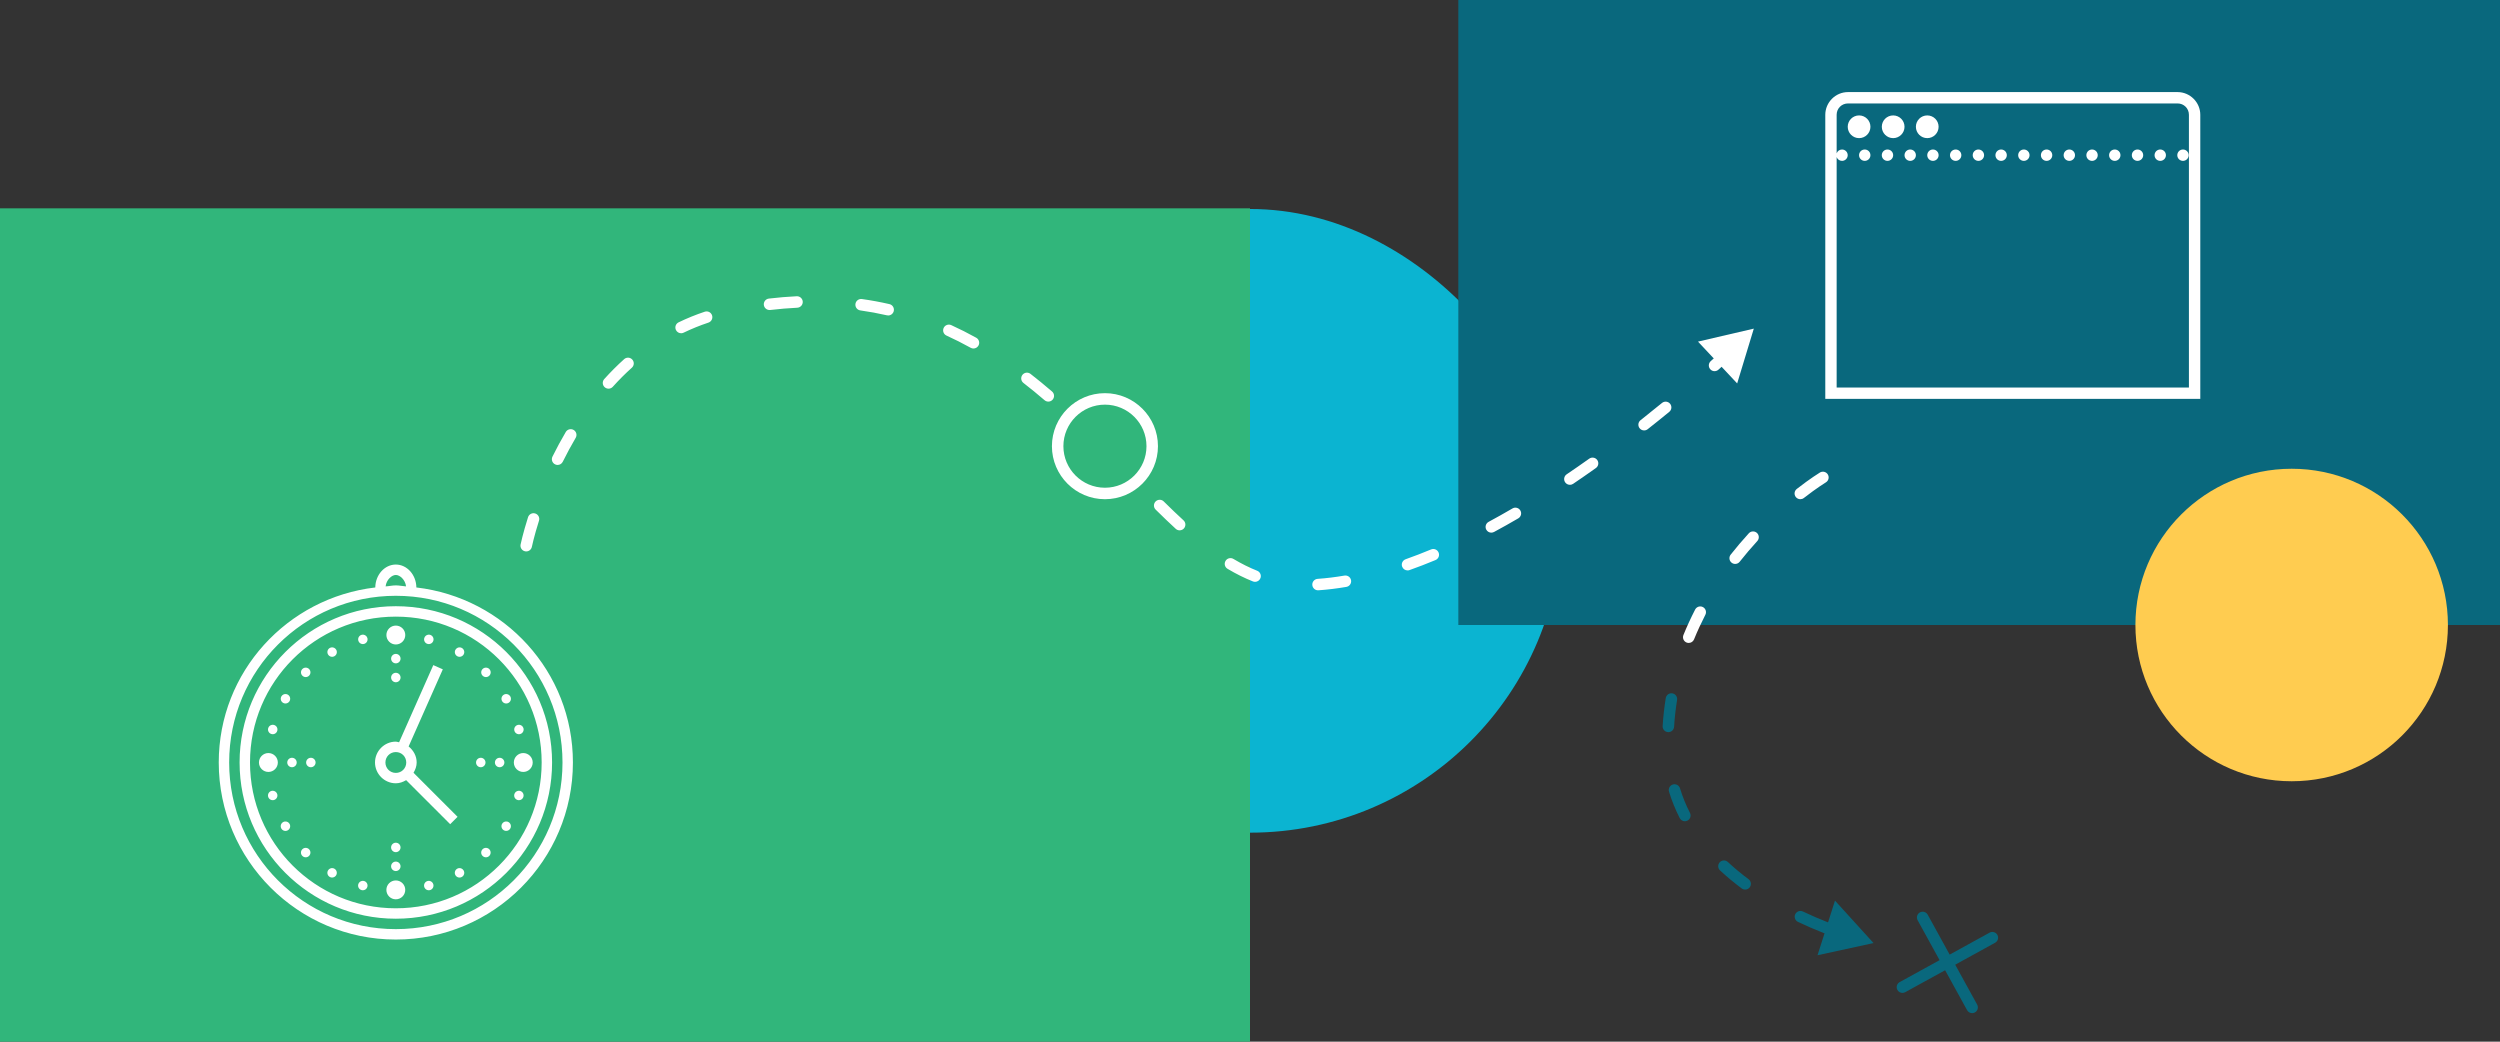 <?xml version="1.0" encoding="utf-8"?>
<svg xmlns="http://www.w3.org/2000/svg" viewBox="0 0 1200 500">
  <rect x="0" y="0" width="1200" height="500" fill="#333333" stroke="none"/>
  <defs>
    <style>
      .cls-1 {
        fill: #fff;
      }

      .cls-2, .cls-3 {
        fill: #09687d;
      }

      .cls-4 {
        fill: #0bb4d1;
      }

      .cls-4, .cls-3, .cls-5, .cls-6, .cls-7 {
        mix-blend-mode: multiply;
      }

      .cls-5 {
        fill: #31b67b;
      }

      .cls-6 {
        fill: #ffcc50;
      }

      .cls-8 {
        isolation: isolate;
      }
    </style>
  </defs>
  <g class="cls-8">
    <g id="background_shapes" data-name="background shapes">
      <g>
        <g class="cls-7">
          <rect class="cls-4" x="450.32" y="100.32" width="299.37" height="299.37" rx="149.68" ry="149.68" transform="translate(1200 500) rotate(-180)"/>
        </g>
        <g class="cls-7">
          <rect class="cls-3" x="700" y="0" width="500" height="300" transform="translate(1900 300) rotate(-180)"/>
        </g>
        <rect class="cls-5" x="0" y="100" width="600" height="400"/>
        <circle class="cls-6" cx="1100" cy="300" r="75"/>
      </g>
    </g>
    <g id="icons_outlined_copy" data-name="icons outlined copy">
      <path class="cls-1" d="m887.05,44.2c-5.99,0-10.91,4.92-10.91,10.91v136.36h180V55.11c0-5.99-4.92-10.91-10.91-10.91h-158.18Zm0,5.45h158.18c3.05,0,5.45,2.41,5.45,5.45v130.91h-169.09v-110.62c.38,1.1,1.42,1.83,2.58,1.83,1.51,0,2.73-1.22,2.73-2.73s-1.22-2.73-2.73-2.73c-1.17,0-2.2.74-2.58,1.85v-18.51c0-3.05,2.41-5.45,5.45-5.45Zm5.31,5.75c-3.01,0-5.45,2.44-5.45,5.45s2.44,5.45,5.45,5.45,5.45-2.44,5.45-5.45-2.44-5.45-5.45-5.45Zm16.36,0c-3.01,0-5.45,2.44-5.45,5.45s2.44,5.45,5.45,5.45,5.45-2.44,5.45-5.45-2.44-5.45-5.45-5.45Zm16.36,0c-3.01,0-5.45,2.44-5.45,5.45s2.44,5.45,5.45,5.45,5.45-2.44,5.45-5.45-2.44-5.45-5.45-5.45Zm-30,16.36c-1.51,0-2.73,1.22-2.73,2.73s1.22,2.73,2.73,2.73,2.73-1.22,2.73-2.73-1.22-2.73-2.73-2.73Zm10.91,0c-1.51,0-2.73,1.22-2.73,2.73s1.22,2.73,2.73,2.73,2.73-1.22,2.73-2.73-1.22-2.73-2.73-2.73Zm10.91,0c-1.51,0-2.73,1.22-2.73,2.73s1.22,2.73,2.73,2.73,2.73-1.22,2.73-2.73-1.22-2.73-2.73-2.73Zm10.91,0c-1.51,0-2.73,1.22-2.73,2.73s1.22,2.73,2.73,2.73,2.73-1.22,2.73-2.73-1.22-2.73-2.73-2.73Zm10.91,0c-1.51,0-2.73,1.22-2.73,2.73s1.22,2.73,2.73,2.73,2.73-1.22,2.73-2.73-1.22-2.73-2.73-2.73Zm10.91,0c-1.51,0-2.73,1.22-2.73,2.73s1.22,2.73,2.73,2.73,2.73-1.22,2.73-2.73-1.22-2.73-2.73-2.73Zm10.91,0c-1.51,0-2.73,1.22-2.73,2.73s1.22,2.73,2.73,2.73,2.73-1.22,2.73-2.73-1.22-2.73-2.73-2.73Zm10.91,0c-1.51,0-2.73,1.22-2.73,2.73s1.22,2.73,2.73,2.73,2.73-1.22,2.73-2.73-1.22-2.73-2.73-2.73Zm10.91,0c-1.51,0-2.73,1.22-2.73,2.73s1.22,2.73,2.73,2.73,2.73-1.22,2.73-2.73-1.22-2.73-2.73-2.73Zm10.91,0c-1.51,0-2.73,1.22-2.73,2.73s1.22,2.73,2.73,2.73,2.73-1.22,2.73-2.73-1.22-2.73-2.73-2.73Zm10.91,0c-1.51,0-2.73,1.22-2.73,2.73s1.22,2.73,2.73,2.73,2.73-1.22,2.73-2.73-1.22-2.73-2.73-2.73Zm10.91,0c-1.51,0-2.73,1.22-2.73,2.73s1.22,2.73,2.73,2.73,2.73-1.22,2.73-2.73-1.22-2.73-2.73-2.73Zm10.91,0c-1.51,0-2.73,1.22-2.73,2.73s1.22,2.73,2.73,2.73,2.73-1.22,2.73-2.73-1.22-2.73-2.73-2.73Zm10.91,0c-1.51,0-2.73,1.22-2.73,2.73s1.22,2.73,2.73,2.73,2.73-1.22,2.73-2.73-1.22-2.73-2.73-2.73Zm10.91,0c-1.51,0-2.73,1.22-2.73,2.73s1.22,2.73,2.73,2.73,2.73-1.22,2.73-2.73-1.22-2.73-2.73-2.73Z"/>
      <g>
        <path class="cls-1" d="m632.66,283.35c-1.44,0-2.65-1.11-2.75-2.56-.11-1.52,1.04-2.84,2.56-2.94,4.16-.29,8.48-.82,12.86-1.57,1.5-.25,2.93.75,3.18,2.25.26,1.5-.75,2.93-2.25,3.18-4.56.78-9.07,1.33-13.4,1.63-.07,0-.13,0-.2,0Zm-30.23-4.07c-.34,0-.68-.06-1.01-.19-4-1.58-8.11-3.62-12.21-6.07-1.31-.78-1.74-2.47-.95-3.78.78-1.31,2.47-1.74,3.78-.96,3.85,2.29,7.69,4.21,11.41,5.68,1.42.56,2.11,2.16,1.55,3.58-.43,1.08-1.47,1.75-2.57,1.75Zm73.19-5.48c-1.14,0-2.2-.71-2.6-1.84-.51-1.44.25-3.01,1.68-3.52,3.98-1.41,8.09-2.99,12.22-4.71,1.4-.59,3.02.08,3.61,1.49.59,1.41-.08,3.02-1.49,3.61-4.22,1.76-8.43,3.38-12.5,4.82-.3.11-.62.16-.92.16Zm-423.03-9.11c-.18,0-.37-.02-.56-.06-1.49-.31-2.45-1.76-2.15-3.25.04-.21,1.08-5.2,3.58-13.11.46-1.45,2.01-2.26,3.46-1.8,1.45.46,2.26,2.01,1.8,3.46-2.41,7.61-3.42,12.51-3.43,12.56-.27,1.3-1.42,2.2-2.7,2.2Zm463.25-9.01c-.98,0-1.93-.53-2.43-1.45-.72-1.34-.22-3.01,1.12-3.74,3.78-2.03,7.63-4.2,11.47-6.44,1.31-.77,3-.32,3.77.99.77,1.32.32,3-.99,3.77-3.89,2.27-7.8,4.47-11.63,6.53-.42.22-.86.33-1.31.33Zm-149.62-1.11c-.67,0-1.33-.24-1.86-.73-2.99-2.74-6.14-5.76-9.65-9.23-1.08-1.07-1.09-2.82-.02-3.9,1.07-1.08,2.82-1.09,3.9-.02,3.45,3.42,6.56,6.39,9.5,9.08,1.12,1.03,1.2,2.77.17,3.9-.54.59-1.29.89-2.03.89Zm187.33-21.86c-.89,0-1.76-.43-2.29-1.21-.85-1.26-.52-2.98.74-3.83,3.58-2.42,7.22-4.94,10.83-7.51,1.24-.88,2.96-.59,3.85.65.88,1.24.59,2.96-.65,3.85-3.65,2.59-7.33,5.15-10.94,7.59-.47.32-1.01.47-1.54.47Zm-485.9-9.53c-.41,0-.83-.09-1.22-.29-1.37-.68-1.92-2.33-1.25-3.7,2.01-4.06,4.16-8.04,6.39-11.83.77-1.31,2.46-1.75,3.78-.98,1.31.77,1.75,2.46.98,3.78-2.16,3.68-4.25,7.54-6.2,11.48-.48.97-1.46,1.54-2.47,1.54Zm521.53-16.57c-.82,0-1.62-.36-2.17-1.05-.94-1.2-.74-2.93.46-3.87,3.42-2.7,6.88-5.48,10.29-8.27,1.18-.97,2.92-.79,3.88.38.97,1.18.79,2.92-.38,3.88-3.43,2.82-6.92,5.62-10.37,8.34-.51.4-1.11.59-1.71.59Zm-285.99-13.84c-.64,0-1.27-.22-1.8-.67-3.41-2.93-6.82-5.72-10.14-8.29-1.2-.93-1.42-2.67-.49-3.87.93-1.2,2.67-1.42,3.87-.49,3.39,2.63,6.87,5.48,10.35,8.47,1.16.99,1.29,2.73.3,3.89-.55.64-1.32.96-2.09.96Zm-211.1-6.21c-.66,0-1.32-.23-1.85-.71-1.13-1.02-1.22-2.76-.2-3.9,3.06-3.39,6.28-6.61,9.56-9.56,1.13-1.02,2.88-.93,3.9.21,1.02,1.13.93,2.88-.21,3.9-3.14,2.82-6.22,5.9-9.15,9.16-.54.6-1.29.91-2.05.91Zm530.9-8.39c-.76,0-1.51-.31-2.05-.92-1.02-1.13-.92-2.88.21-3.9,1.58-1.42,3.07-2.77,4.47-4.05,1.12-1.03,2.87-.95,3.9.18s.95,2.87-.18,3.9c-1.41,1.29-2.92,2.65-4.51,4.08-.53.47-1.18.7-1.84.7Zm-355.72-10.88c-.45,0-.91-.11-1.34-.35-3.83-2.13-7.74-4.1-11.61-5.86-1.39-.63-2-2.27-1.37-3.65.63-1.39,2.27-2,3.65-1.37,4,1.82,8.04,3.86,12,6.06,1.33.74,1.81,2.42,1.07,3.75-.5.91-1.44,1.42-2.41,1.42Zm-140.33-7.33c-1.03,0-2.01-.57-2.49-1.56-.66-1.37-.09-3.02,1.28-3.68,4.06-1.96,8.29-3.68,12.57-5.1,1.44-.48,3.01.3,3.49,1.75.48,1.45-.3,3.01-1.75,3.49-4.05,1.35-8.06,2.97-11.91,4.83-.39.19-.8.28-1.2.28Zm99.39-8.54c-.2,0-.41-.02-.62-.07-4.18-.96-8.47-1.75-12.75-2.35-1.51-.21-2.56-1.6-2.35-3.11.21-1.51,1.61-2.56,3.11-2.35,4.44.62,8.89,1.44,13.22,2.44,1.48.34,2.41,1.82,2.07,3.31-.29,1.28-1.43,2.14-2.69,2.14Zm-56.95-2.61c-1.38,0-2.57-1.03-2.74-2.43-.18-1.51.9-2.88,2.41-3.06,4.5-.53,9-.91,13.38-1.12,1.52-.06,2.81,1.1,2.89,2.62.07,1.52-1.1,2.81-2.62,2.89-4.26.21-8.63.57-13,1.09-.11.01-.22.02-.33.02Z"/>
        <polygon class="cls-1" points="833.84 184.05 841.83 157.74 815.04 163.97 833.84 184.05"/>
      </g>
      <path class="cls-1" d="m810.6,308.62c-.35,0-.7-.07-1.04-.2-1.41-.57-2.09-2.18-1.52-3.59,1.67-4.11,3.56-8.23,5.63-12.25.7-1.35,2.36-1.89,3.71-1.19,1.35.7,1.89,2.36,1.19,3.71-1.99,3.87-3.82,7.84-5.43,11.8-.43,1.07-1.47,1.72-2.56,1.72Zm22.29-37.93c-.6,0-1.2-.19-1.71-.59-1.2-.94-1.4-2.68-.46-3.87,2.74-3.48,5.67-6.92,8.71-10.25,1.03-1.12,2.77-1.2,3.9-.17,1.12,1.03,1.2,2.77.17,3.9-2.95,3.22-5.79,6.56-8.45,9.93-.54.69-1.35,1.05-2.17,1.05Zm31.27-31.07c-.82,0-1.63-.36-2.18-1.06-.94-1.2-.72-2.93.48-3.87,6.59-5.14,10.93-7.77,11.11-7.88,1.31-.79,3-.37,3.79.94.79,1.3.37,3-.94,3.79-.04.03-4.26,2.59-10.57,7.5-.5.39-1.1.58-1.69.58Z"/>
      <g>
        <path class="cls-2" d="m876.37,448.03c-.34,0-.68-.06-1.01-.19-4.2-1.65-8.35-3.45-12.33-5.34-1.38-.65-1.96-2.3-1.31-3.67.65-1.38,2.3-1.96,3.67-1.31,3.87,1.84,7.9,3.58,11.99,5.19,1.42.56,2.11,2.16,1.56,3.58-.43,1.08-1.47,1.75-2.57,1.75Z"/>
        <path class="cls-2" d="m837.67,427c-.57,0-1.15-.18-1.65-.55-3.71-2.77-7.22-5.68-10.41-8.66-1.11-1.04-1.17-2.79-.13-3.9,1.04-1.11,2.78-1.17,3.9-.13,3.04,2.84,6.39,5.62,9.94,8.27,1.22.91,1.47,2.64.56,3.86-.54.73-1.37,1.11-2.21,1.11Z"/>
        <path class="cls-2" d="m808.74,394.2c-1,0-1.97-.55-2.46-1.5-2.1-4.09-3.83-8.36-5.15-12.7-.44-1.46.38-3,1.83-3.44,1.46-.44,3,.38,3.44,1.83,1.22,4.02,2.83,7.98,4.78,11.79.7,1.36.16,3.02-1.2,3.71-.4.21-.83.3-1.26.3Z"/>
        <path class="cls-2" d="m800.82,351.42c-.06,0-.12,0-.17,0-1.52-.09-2.68-1.4-2.58-2.92.28-4.48.78-8.99,1.49-13.41.24-1.5,1.66-2.53,3.16-2.28,1.5.24,2.53,1.66,2.28,3.16-.68,4.24-1.17,8.57-1.43,12.87-.09,1.46-1.3,2.59-2.75,2.59Z"/>
        <polygon class="cls-2" points="872.41 458.51 899.29 452.67 880.8 432.31 872.41 458.51"/>
      </g>
      <path class="cls-1" d="m530.37,239.62c-14.03,0-25.45-11.42-25.45-25.45s11.42-25.45,25.45-25.45,25.45,11.42,25.45,25.45-11.42,25.45-25.45,25.45Zm0-45.39c-10.99,0-19.94,8.94-19.94,19.94s8.94,19.94,19.94,19.94,19.94-8.94,19.94-19.94-8.94-19.94-19.94-19.94Z"/>
      <path class="cls-1" d="m190,270.98c-5.36,0-9.8,4.92-9.86,11-42.22,4.95-75.14,40.47-75.14,84,0,46.91,38.09,85,85,85s85-38.09,85-85c0-43.54-32.92-79.06-75.14-84-.07-6.07-4.5-11-9.86-11Zm0,5c1.95,0,4.54,2.29,4.91,5.49-1.66-.1-3.23-.49-4.91-.49s-3.25.4-4.91.49c.37-3.21,2.95-5.49,4.91-5.49Zm0,10c44.21,0,80,35.79,80,80s-35.79,80-80,80-80-35.79-80-80,35.79-80,80-80Zm0,5c-41.39,0-75,33.61-75,75s33.61,75,75,75,75-33.61,75-75-33.61-75-75-75Zm0,5c38.69,0,70,31.31,70,70s-31.31,70-70,70-70-31.31-70-70,31.31-70,70-70Zm0,4.3c-2.5,0-4.53,2.03-4.53,4.53s2.03,4.54,4.53,4.54,4.53-2.03,4.53-4.54-2.03-4.53-4.53-4.53Zm-15.52,4.37c-.29-.04-.59-.02-.89.06-1.21.32-1.92,1.56-1.6,2.77.33,1.21,1.56,1.92,2.77,1.6,1.21-.33,1.92-1.56,1.6-2.77-.24-.91-1.01-1.54-1.88-1.66Zm31.04,0c-.88.12-1.63.75-1.88,1.66-.33,1.21.39,2.45,1.6,2.77,1.21.32,2.45-.39,2.78-1.6.33-1.21-.4-2.45-1.61-2.78-.3-.08-.61-.09-.9-.05Zm-46.39,6.1c-.29.04-.58.13-.85.28-1.08.62-1.46,2.01-.83,3.1s2.01,1.46,3.1.83,1.46-2.01.83-3.1c-.47-.81-1.37-1.22-2.25-1.11Zm61.73,0c-.88-.11-1.77.31-2.24,1.12-.62,1.08-.25,2.47.83,3.1,1.08.62,2.47.25,3.1-.83.62-1.08.25-2.47-.83-3.1-.27-.16-.56-.25-.85-.29Zm-30.86,3.12c-1.25,0-2.27,1.02-2.27,2.27s1.02,2.27,2.27,2.27,2.27-1.02,2.27-2.27-1.01-2.27-2.27-2.27Zm17.98,5.39l-16.42,37.04c-.53-.09-1.01-.32-1.56-.32-5.49,0-10,4.51-10,10s4.51,10,10,10c1.84,0,3.47-.64,4.95-1.51l21.14,21.14,3.54-3.54-21.14-21.14c.87-1.48,1.51-3.12,1.51-4.95,0-3.14-1.57-5.84-3.86-7.68l16.41-37.02-4.57-2.03Zm-61.24,1.2c-.58,0-1.16.22-1.6.66-.89.89-.89,2.32,0,3.21s2.32.89,3.21,0,.89-2.32,0-3.21c-.44-.44-1.03-.66-1.61-.66Zm86.51,0c-.58,0-1.16.22-1.6.66-.89.89-.89,2.32,0,3.21s2.32.89,3.21,0,.89-2.32,0-3.21c-.44-.44-1.03-.66-1.61-.66Zm-43.25,2.48c-1.25,0-2.27,1.02-2.27,2.27s1.02,2.27,2.27,2.27,2.27-1.02,2.27-2.27-1.01-2.27-2.27-2.27Zm-52.7,10.21c-.88-.11-1.77.31-2.24,1.12-.62,1.08-.25,2.47.83,3.1s2.47.25,3.1-.83c.62-1.08.25-2.47-.83-3.1-.27-.16-.56-.25-.85-.29Zm105.39,0c-.29.04-.58.13-.85.29-1.08.62-1.46,2.01-.83,3.1s2.01,1.46,3.1.83,1.46-2.01.83-3.1c-.47-.81-1.37-1.23-2.25-1.12Zm-112.09,14.76c-.88.12-1.64.75-1.88,1.66-.33,1.21.4,2.45,1.61,2.77,1.21.33,2.45-.39,2.77-1.6.32-1.21-.39-2.45-1.6-2.77-.3-.08-.61-.1-.9-.06Zm118.8,0c-.29-.04-.6-.02-.9.06-1.21.33-1.92,1.56-1.6,2.77.32,1.21,1.56,1.93,2.77,1.61,1.21-.33,1.92-1.57,1.6-2.78-.24-.91-1-1.54-1.88-1.66Zm-59.4,13.08c2.79,0,5,2.21,5,5s-2.21,5-5,5-5-2.21-5-5,2.21-5,5-5Zm-61.17.47c-2.5,0-4.53,2.03-4.53,4.54s2.03,4.53,4.53,4.53,4.53-2.03,4.53-4.53-2.03-4.54-4.53-4.54Zm122.34,0c-2.5,0-4.53,2.03-4.53,4.54s2.03,4.53,4.53,4.53,4.53-2.03,4.53-4.53-2.03-4.54-4.53-4.54Zm-111.02,2.27c-1.25,0-2.27,1.02-2.27,2.27s1.02,2.27,2.27,2.27,2.27-1.02,2.27-2.27-1.01-2.27-2.27-2.27Zm9.06,0c-1.25,0-2.27,1.02-2.27,2.27s1.02,2.27,2.27,2.27,2.27-1.02,2.27-2.27-1.01-2.27-2.27-2.27Zm81.56,0c-1.25,0-2.27,1.02-2.27,2.27s1.02,2.27,2.27,2.27,2.27-1.02,2.27-2.27-1.02-2.27-2.27-2.27Zm9.06,0c-1.25,0-2.27,1.02-2.27,2.27s1.02,2.27,2.27,2.27,2.27-1.02,2.27-2.27-1.02-2.27-2.27-2.27Zm-108.62,15.85c-.29-.04-.59-.03-.89.05-1.21.33-1.93,1.57-1.61,2.78.33,1.21,1.57,1.92,2.78,1.6,1.21-.33,1.92-1.56,1.6-2.77-.24-.91-1.01-1.54-1.88-1.66Zm117.55,0c-.88.12-1.63.75-1.88,1.66-.33,1.21.39,2.45,1.6,2.77,1.21.33,2.45-.39,2.77-1.6s-.39-2.45-1.6-2.77c-.3-.08-.61-.1-.9-.06Zm-112.03,14.74c-.29.04-.58.13-.85.29-1.08.62-1.46,2.01-.83,3.1s2.01,1.46,3.1.83,1.46-2.01.83-3.1c-.47-.81-1.36-1.23-2.24-1.12Zm106.51,0c-.88-.11-1.77.3-2.24,1.11-.62,1.08-.25,2.47.83,3.1,1.08.62,2.47.25,3.1-.83.62-1.08.25-2.47-.83-3.1-.27-.16-.56-.25-.85-.28Zm-53.25,10.18c-1.25,0-2.27,1.02-2.27,2.27s1.02,2.27,2.27,2.27,2.27-1.02,2.27-2.27-1.01-2.27-2.27-2.27Zm-43.26,2.47c-.58,0-1.16.22-1.6.66-.89.89-.89,2.32,0,3.21s2.32.89,3.21,0,.89-2.32,0-3.21c-.44-.44-1.03-.66-1.61-.66Zm86.51,0c-.58,0-1.16.22-1.6.66-.89.89-.89,2.32,0,3.21s2.32.89,3.2,0,.89-2.32,0-3.21c-.44-.44-1.02-.66-1.6-.66Zm-43.25,6.59c-1.25,0-2.27,1.02-2.27,2.27s1.02,2.27,2.27,2.27,2.27-1.02,2.27-2.27-1.01-2.27-2.27-2.27Zm30.3,3.14c-.29.04-.58.13-.85.29-1.08.62-1.46,2.01-.83,3.1s2.01,1.46,3.1.83,1.46-2.01.83-3.1c-.47-.81-1.36-1.23-2.24-1.12Zm-60.61,0c-.88-.11-1.77.31-2.24,1.12-.62,1.08-.25,2.47.83,3.1,1.08.62,2.47.25,3.1-.83.62-1.08.25-2.47-.83-3.1-.27-.16-.56-.25-.85-.29Zm30.31,5.91c-2.5,0-4.53,2.03-4.53,4.53s2.03,4.53,4.53,4.53,4.53-2.03,4.53-4.53-2.03-4.53-4.53-4.53Zm-16.15.21c-.87.12-1.64.75-1.88,1.66-.33,1.21.4,2.45,1.61,2.77,1.21.32,2.45-.39,2.77-1.6.33-1.21-.39-2.45-1.6-2.77-.3-.08-.61-.1-.9-.06Zm32.29,0c-.29-.04-.6-.02-.9.06-1.21.33-1.93,1.56-1.61,2.77.33,1.21,1.57,1.92,2.78,1.6s1.92-1.56,1.6-2.77c-.24-.91-1-1.54-1.88-1.66Z"/>
      <path class="cls-2" d="m958.75,448.76c-.73-1.33-2.41-1.82-3.75-1.09l-19.16,10.54-10.54-19.16c-.74-1.33-2.41-1.82-3.75-1.09-1.33.73-1.82,2.41-1.09,3.75l10.54,19.16-19.16,10.54c-1.33.73-1.82,2.41-1.09,3.75.5.91,1.45,1.43,2.42,1.43.45,0,.9-.11,1.33-.34l19.16-10.54,10.54,19.16c.5.91,1.45,1.43,2.42,1.43.45,0,.9-.11,1.33-.34,1.33-.73,1.82-2.41,1.09-3.75l-10.54-19.16,19.16-10.54c1.33-.73,1.82-2.41,1.09-3.75Z"/>
    </g>
  </g>
</svg>